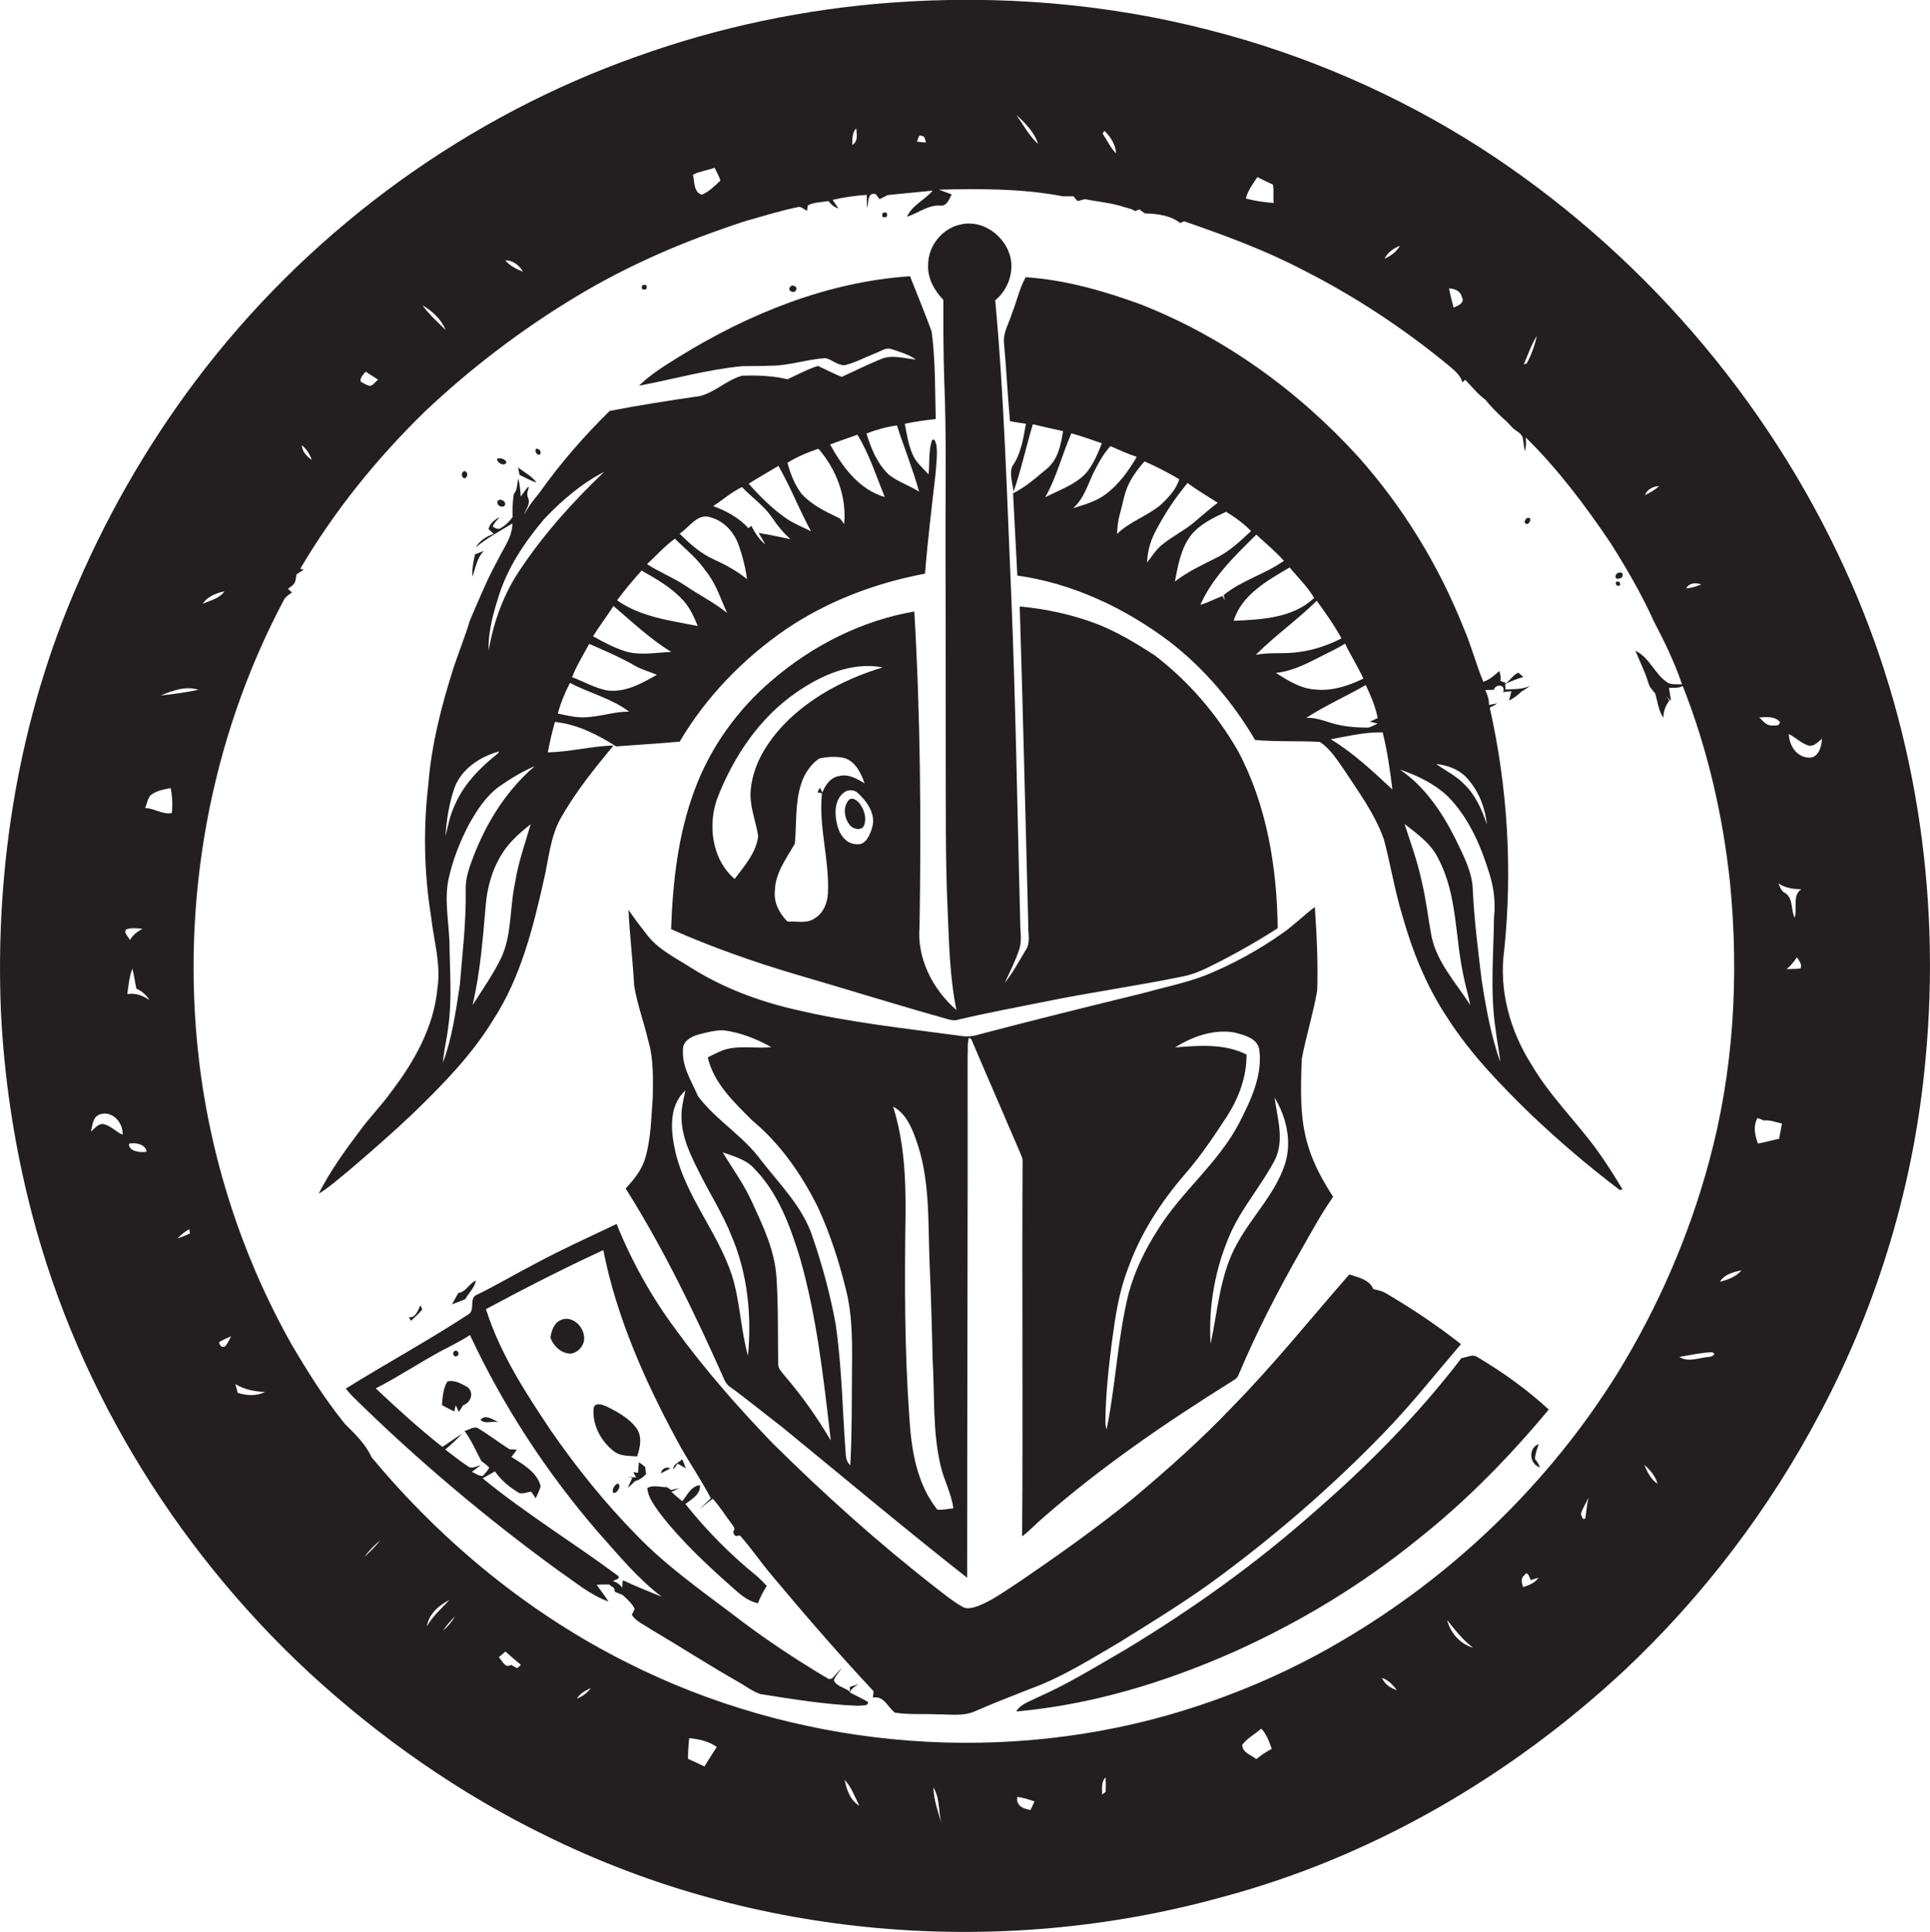 <?xml version="1.0" encoding="utf-8"?>
<!-- Generator: Adobe Illustrator 19.2.0, SVG Export Plug-In . SVG Version: 6.00 Build 0)  -->
<svg version="1.1" id="Layer_1" xmlns="http://www.w3.org/2000/svg" xmlns:xlink="http://www.w3.org/1999/xlink" x="0px" y="0px"
	 viewBox="0 0 811 812" enable-background="new 0 0 811 812" xml:space="preserve">
<g>
	<path fill="#231F20" d="M775.3,239.2c-32.8-72-86.7-134.2-153.2-177.1C587.1,39.7,548.6,23,508.4,12.7
		c-43.6-11.3-89-14.9-133.8-11.6C338.2,3.8,302.3,11.3,268,23.6C196.8,48.7,133.2,94.7,86.7,154.2c-21.8,27.9-39.9,58.6-54,91.1
		C8,301.7-2.2,364,0.4,425.4c1.3,26.3,5.1,52.4,11.3,77.9c18.4,76.2,60.6,146.1,117.9,199.4c29.9,27.6,63.6,51.2,100.2,69
		c87,42.9,189.7,51.5,283,25.8c63.5-16.8,121.8-50.8,169.7-95.4c33.3-31.3,61.3-68.2,82.5-108.6c24.3-45.8,39.4-96.5,44.1-148.1
		C815.8,375.2,804.7,303.3,775.3,239.2z M747.9,303.4c0,1.8-1.9,1.5-3.1,1.5c-2.4,0.2-4-1.8-5.5-3.4
		C742.3,301.4,745.8,300.9,747.9,303.4z M714.9,245.6c-2,0.9-4.2,1.5-6.4,1.7C709.8,244.9,712.6,244.8,714.9,245.6z M697.2,204.3
		c-1.8,1.6-3.9,2.8-6,3.8C692.2,205.6,694.7,204.4,697.2,204.3z M645.8,141.2c-0.9,4-2.3,8-4.3,11.6c-0.3,0.1-0.9,0.2-1.2,0.3
		C642.1,149.1,643.4,144.9,645.8,141.2z M614.3,124.9c1.4,2.5-1.8,3.6-3.5,4.4c-0.7-2.7-1.4-5.4-1.9-8.1
		C611.2,121.3,613.8,122.3,614.3,124.9z M588.3,103.3c-1.5,2.5-3.9,4.3-6.5,5.4C583.1,106.1,585.6,104.3,588.3,103.3z M528.4,74.4
		c2.1,1.2,4.3,2.1,6.5,3.2c0.5,2.5,0,5.2,0.3,7.7c-3.9-0.3-7.9-0.8-11.7-1.9C524.4,80,526.5,77.2,528.4,74.4z M464.1,55
		c2.6,2.5,4.7,5.8,4.9,9.5c-2.4-2.4-3.8-5.6-5.7-8.4C463.5,55.8,463.9,55.3,464.1,55z M436.2,60.5c-3.8-3.5-6.2-8-9.1-12.2
		C430.8,51.7,434.7,55.6,436.2,60.5z M387.3,57.1c1.5,0.1,1.4,1.7,1.8,2.8c-1.3-0.1-2.5-0.2-3.8-0.4
		C385.8,58.7,385.9,56.3,387.3,57.1z M359.8,53.9c0.2,2.4,0.9,5.6-1.7,7C358.2,58.5,358,55.8,359.8,53.9z M300.3,70.5
		c0.8,1.8,1.9,3.5,2.4,5.4c-2.3,2.2-4.7,4.6-7.7,5.9c-3.5-0.7-3.2-5.6-3.8-8.4C294,72,297.3,71.6,300.3,70.5z M219.8,114.2
		c-2.8-1.1-5.6-2.5-7.5-4.8C215.6,109.4,218.2,111.5,219.8,114.2z M187.3,138.7c-3.4-3.3-7-6.6-9.8-10.4
		C181.7,130.7,185.4,134.2,187.3,138.7z M153.7,156.2c1.7,1.2,3.5,2.2,5.2,3.4c-1.4,0.9-2.5,3.3-4.4,2.3c-1.1-0.4-2.1-1-3-1.6
		C151.3,158.7,152.6,157.4,153.7,156.2z M131,193.3c-2.1-1.5-4-3.5-4.2-6.2C128.8,188.7,130.2,190.9,131,193.3z M94.3,248.5
		c-2,3-5.9,3.9-9.1,5.2C87.3,250.6,90.9,249.3,94.3,248.5z M83.4,289.9c-5.2,1.1-10.5,1.8-15.8,2.4
		C72.5,290.2,78.1,288.2,83.4,289.9z M51.5,476.9c-2.7-1.2-4.8-3.6-7.7-4.4c-2.4-0.6-4,1.8-5.6,3.1c0.7-2.6,0.7-6.3,3.9-7.3
		C47.2,466.7,51.9,471.9,51.5,476.9z M53,390.6c2.2-0.8,4.6-0.4,6.9-0.3c-2.1,1.2-4.1,2.6-5.3,4.8C54,393.6,51.8,392.2,53,390.6z
		 M54.2,480.7c2.6-0.7,7,0.2,7.4,3.3C59.2,484.6,53.9,483.9,54.2,480.7z M53.5,417.8c0.5-3.6,0.8-7.3,2.1-10.7
		c0.8,2.8,1.1,5.6,1.7,8.4c2.3,1,4.2,2.7,5.5,4.8C60,418.4,56.9,417.2,53.5,417.8z M72.2,341.7c-4,0.7-7.3-2-11.2-2.1
		c0.7-1.8,1-3.8,2.2-5.3c2.4-2,5.5-2.5,8.5-3.1C72.4,334.6,72.6,338.2,72.2,341.7z M74.6,520.5c1.4-1.6,3.1-2.8,4.9-3.9
		c0.1,0.4,0.3,1.3,0.3,1.8C78.1,519.2,76.4,519.9,74.6,520.5z M94.5,565.9c-1.3,0.7-2.5-0.7-2.4-1.9c1.6-0.9,3.3-1.7,5-2.4
		C96.3,563,95.8,564.7,94.5,565.9z M99.9,585.4c-0.3-1.2-0.7-2.5-1-3.7c3.7,2.3,8,3.1,12.4,3.3C107.7,586.9,103.6,586.5,99.9,585.4z
		 M153.1,654.4c1.9-2.7,4.2-5,6.8-7.1C157.8,649.8,155.5,652.2,153.1,654.4z M186.1,685.4c1.5-2.2,3.2-4.2,5.1-6.1
		C189.8,681.7,188.1,683.7,186.1,685.4z M179.4,683.5c0.8-5.2,5-8.8,9.5-11.1C185.6,675.9,181.8,679.2,179.4,683.5z M217.3,701.1
		c-0.6-0.3-1.9-1-2.5-1.4c-2.6,1.7-3.7-1.8-5.2-3.2c0.9-0.8,1.9-1.6,2.8-2.4c2.1,1.9,4.3,3.8,6.5,5.6
		C218.4,700.2,217.9,700.7,217.3,701.1z M242.4,713.9c1.4-2.2,3.6-3.5,5.9-4.4C246.8,711.4,244.8,713,242.4,713.9z M296,742.4
		c-2.3-1.1-4.6-2.2-6.9-3.2c0-2.9,0.2-5.8,0.5-8.7c4.1,0.4,8.2,1.3,11.6,3.7C299.5,736.9,297.7,739.6,296,742.4z M354.9,748
		c2.9,3.1,4.3,7.2,6.2,10.9C357.2,756.6,355.8,752.2,354.9,748z M392.2,751.2c2.9,4.6,2,10.4,3.5,15.4
		C394.2,761.6,392.4,756.5,392.2,751.2z M433,760.7c-3-0.5-6.2-1.8-5.5-5.5c2.5,0.3,4.8,1.1,7.2,1.9
		C434.2,758.3,433.6,759.5,433,760.7z M464.6,753.1c-0.4,0.3-1.1,0.8-1.5,1.1c0.1-2.5-0.5-5.3,1.5-7.2
		C464.7,749,464.7,751,464.6,753.1z M527.9,739.3c-2.1-1.7-6-2.8-5.9-6c2.1-2.8,5.4-4.5,8-6.8c2.3,2.4,3.3,5.5,4.4,8.5
		C532.1,736.2,529.9,737.7,527.9,739.3z M580.7,705.2c2.7,0.8,4.6,3,6.3,5.1C584.2,709.5,581.9,707.8,580.7,705.2z M608.1,680.9
		c3.3,4.1,6.6,8.4,10.9,11.6C613.5,690.9,609.5,686.3,608.1,680.9z M640,667c-0.5-1.7-1.2-3.7,0.6-5c1.3-2.2,2.2,1.2,2.6,2.1
		c1.1-0.4,2.2-0.7,3.3-1C645,665.2,642.5,666.3,640,667z M666.2,638.1c-1.3,1-1.5-1-1.9-1.8c0.7-2.4,2.1-4.5,3.2-6.8
		C666.8,632.3,666.6,635.2,666.2,638.1z M679.7,577.1c-28.9,46.5-69.6,85.6-116.9,113.1c-22.5,13.2-46.8,23.4-71.9,30.6
		c-75,21.3-157.8,13.1-227.3-22c-41.4-20.7-77.9-50.8-107.5-86.4c-2.5-5.6-7-9.8-11.2-14c-8.5-10.5-15.7-22-22.5-33.6
		c-20.8-37-34.1-78.2-38.9-120.3c-7.5-65.6,4.6-133.5,35.6-192c0.7-1.6,2.2-2.5,3.6-3.5c-0.6-0.5-1.1-1-1.7-1.5
		c0.4-0.3,1.3-1,1.8-1.4c1.5-1.1,1.5-3,1.8-4.7c1-0.7,2-1.3,3-1.9c-0.4-0.1-1.1-0.4-1.4-0.5c14.3-24.3,32.2-46.4,52.4-66.1
		c19.4-18.3,40.8-34.6,63.6-48.3c22.3-13.5,46.4-23.7,71.1-31.7c7.2-2,14.4-4.3,21.7-5.8c1.6-0.6,2.8,0.9,4.1,1.5
		c0.1-0.6,0.3-1.7,0.4-2.3c2.7-1.4,5.8-1.3,8.7-1.8c1,1.5,2.4,2.6,4.1,3.1c-0.8-1.2-1.6-2.4-2.4-3.6c4.7-1.1,9.5-1.8,14.3-2.1
		c0,1.8,0.1,3.7,0.1,5.5c0.8-2.3,0.1-6.8,3.7-5.8c0.4,0.5,1.2,1.6,1.6,2.1c1.1-0.6,2.3-1.1,3.4-1.7c6.3-0.7,12.6-1.2,18.9-1.9
		c-3.3,4-8.6,6.1-10.8,11c4.7-1.5,8.8-5,14-4.7c2.8,0.4,3.8-2.8,4.8-4.7c-1.8-0.7-3.6-1.3-5.4-2c17.4-0.4,35-0.5,52.1,2.8
		c1.5,0,3,0,4.5,0c0.5,0.7,1.1,1.4,1.7,2c0.8-0.2,2.4-0.6,3.1-0.8c5.4,1.1,11,1.5,16.4,3.3c1.6,0.5,3.3,0.7,4.6,1.7
		c0.6-0.2,1.2-0.4,1.9-0.7c0.7,0.6,1.5,1.1,2.3,1.7c5.1,0.1,10.7,0.8,14.8,4c0.6-0.2,1.1-0.4,1.7-0.7c17,5.9,34,12.1,50,20.5
		c21.7,11,42.2,24.5,61,40c2.3,2,5.1,4,5.9,7.2c0.3-0.3,0.9-0.8,1.2-1.1c2.8,2.9,5.3,6.1,8.6,8.5c2.2,2.9,4.9,5.4,7.5,7.9
		c1.5,1.2,2.7,2.7,4.1,4.1c1.4,1.2,3.5,2,4,4c0.3,1.8,0.5,3.7,0.8,5.5c0.7-1.9,0.6-3.9,0.4-5.8c13.5,13.3,25,28.6,35.6,44.3
		c6.7,10.6,13,21.4,18.2,32.9c4.5,8.6,8.8,17.4,11.9,26.6c-1.9-0.1-3.9,0.2-5.7-0.5c-5.7-3.4-7.8-10.8-13.9-13.6
		c1.8,4.4,4,8.7,5.4,13.3c0.4,1.8,1.7,3.2,2.9,4.6c1.1,3.4,1.3,7.2,3.5,10.3c-0.1-2.7,0.9-5.2,2.5-7.3c-0.3-0.5-1-1.4-1.4-1.8
		c0.5,0.5,1.6,1.4,2.1,1.9c-0.3-1.8-0.6-3.6-0.9-5.4c2-0.1,4.1,0.2,5.8-0.8c10.5,26.6,16.9,54.6,19.9,83
		c3.8,39.1,1.5,79.1-8.9,117.1C709.7,519.6,696.6,549.6,679.7,577.1z M690.9,615.6c2.5,2.2,4.7,4.7,5.6,8
		C693.7,621.7,692.2,618.6,690.9,615.6z M717.9,570.3c-4,0.3-8.4,2.4-12.2,0c4.5-0.8,9-1.8,13.6-2
		C721.8,569.1,719.1,570.3,717.9,570.3z M722.7,538.7c2-3.2,5.7-4.1,9.1-4.8C729.5,536.6,726,537.9,722.7,538.7z M747.6,478.6
		c-3,0.6-5.9,1.5-8.9,2c-1.3-3.5-2.1-7.3-0.2-10.7c0.7,0.2,2,0.7,2.6,1c2.7-0.3,5.2,0.8,7.7,1.3C748.4,474.3,748,476.4,747.6,478.6z
		 M747.3,371.3c2.9,1.9,6.2,2.4,9.6,2.4c-3.9,2.7-1.5,8.1-2.8,12c-1.6-3.4-0.5-8.2-4-10.4C748.4,374.5,748,372.7,747.3,371.3z
		 M756.6,407c-2,0.3-4,0.2-5.9,0.3c1.8-1.4,3.1-3.1,4.4-5C755.9,403.8,757.4,405.2,756.6,407z M759.9,318.4
		c-5.1-0.3-8.1-5.2-8.2-9.9c2.8,1.4,5.1,3.8,8.1,4.8c2.4,0.7,4.1-1.5,5.8-2.8C765.5,313.7,764.1,318.8,759.9,318.4z"/>
	<path fill="#231F20" d="M396.8,160.4c0.9,21.6,0.5,43.3,0.5,65c0.1,30.7,0.1,61.3,0.1,92c0.1,21.7-0.2,43.4,0.8,65
		c0.6,14.1,0.9,28.3,3.7,42.1c-10-8.7-16.7-21.8-15.5-35.2c0.7-44.1,0.4-88.2-2.2-132.3c-22.1,3.8-42.8,14.3-59.8,28.9
		c-14.5,12.3-26,28.3-32.6,46.3c-6.9,18.6-9.1,38.5-9.8,58.3c17.1,7.6,34.8,13.8,52.7,19.1c21,6.1,42,12.7,63.1,18.6
		c1.6,0.5,3.4,0.9,5,0.3c11.8-2.8,23.7-5,35.6-7.4c19.4-4,39.1-6.7,58.5-10.7c3.6-0.7,7-2,10.3-3.6c10.2-5,20.1-10.5,29.7-16.7
		c-0.3-25.7-4.6-51.9-16.8-74.7c-9-15.5-20.9-29.4-35.2-40.2c-7.6-4.9-15.4-9.6-23.8-12.9c-10.5-4-21.5-6.4-32.6-7.4
		c1.4,44.8,2.4,89.6,3.6,134.4c-0.1,3.3,1,7-1.1,10c-2.8,4.7-5.4,9.5-8.8,13.8c2.1-4.5,4.3-8.9,5.9-13.5c1.5-3.9,0.6-8.1,0.6-12.1
		c-1.2-46.1-1.9-92.2-3.8-138.2c-1.8-41.1-2.9-82.1-6.7-123.1c4.4-3.6,7-9.3,6.8-15c-0.4-10.2-10.8-19.2-21.1-16.9
		c-7.9,1.5-13.9,9-13.9,17c-0.3,5.6,2.6,10.8,6.4,14.7C396.4,137.5,396.4,148.9,396.8,160.4z M345.4,333.4
		c-1.5,14.1,3.2,27.9,2.5,42c-0.2,4.1-1.9,8.4-5.6,10.6c-3.4,2.3-7.6,1.1-11.4,1.3c-3.4-3.4-5.8-7.9-5.3-12.8
		c0.1-7.5,4.8-13.7,8.4-19.9c0.8-8.4,0-17.1,2.7-25.3c1.3-4.1,3.9-8,7.5-10.5c3.5-0.8,7.2-1,10.7-0.2c4.6,1.5,6.9,6.3,8.4,10.6
		c-3.1-1.8-6.6-4-10.4-3.1c-3.7,0.4-6.2,3.8-7.3,7c-0.4-0.7-0.7-1.4-1.1-2.1l-1,2C344,333.1,345,333.3,345.4,333.4z M366.5,347.7
		c-0.9,3.1-2.6,7.6-6.6,7.1c-5-0.1-7.7-5.1-8.4-9.5c-0.9-4.4-0.5-10,3.7-12.6c1.7-1,4.1-0.7,5.5,0.8
		C364.5,337.1,368.1,342.2,366.5,347.7z M331.7,302.2c-8.1,7.8-15,17.8-16.2,29.3c-0.8,6.8,2,13.2,3.1,19.8
		c-0.8,7.1-5.8,12.6-9.9,18.1c-9.8-8.4-11.5-23.4-6.9-34.9c6.8-17,17.5-32.9,32.7-43.4c10.5-7.3,23.4-13.1,36.4-10.6
		C356.6,284.8,342.7,291.8,331.7,302.2z"/>
	<path fill="#231F20" d="M174,467.5c12.2-11.8,24.3-24.2,33.2-38.8c11.6-17.8,16.8-38.7,21.4-59.2c2-8.6,2.6-17.7,7-25.6
		c6.2-11,14.2-20.9,22.2-30.6c-9.2,0.3-18.3,2.7-27.6,2.9c0.8-4.3,1.8-8.6,3-12.8c9.3,1,17.9,5.3,25.7,10.3c8.9-0.7,17.8-1.2,26.7-2
		c11.1-18.8,26.6-34.8,44.6-47.2c17.6-11.9,37.7-19.5,58.5-23.4c1.1-13.9,2.8-27.8,4.4-41.7c0.3-4.1,0.9-8.3,0.4-12.4
		c-0.4-0.8-0.6-3.2-1.9-1.9c-1.5,4.6-0.9,9.5-1.4,14.3c-2.4-2.7-5.4-5.1-6.8-8.6c-1.7-4-2.4-8.4-3.2-12.7c4.3-0.9,8.6-1.5,13-2
		c-0.3-12.2-0.1-24.5-1.7-36.7c-2.8-7.8-6.1-15.6-9.1-23.3c-34.6,2.3-67.7,15.7-97,33.8c-5.9,3.7-11.9,7.3-16.9,12.2
		c14.4-2.7,28.7-6.8,43.3-8.2c4-0.1,8,0,12-0.2c7.8,0,15.3-2.7,23.1-3.2c2.8,0.7,5,3,8,3c4.6-1.1,8.7-3.4,13.1-5.1
		c2.2-0.8,4.4-2.6,6.8-1.6c3.5,1.1,7,2.2,10.1,4.3c-4.9-0.4-9.9-2.2-14.7-0.2c-5.6,2.3-11,5-16.5,7.5c-3.4-1.3-6.6-3.1-10-4.6
		c-4.5,1.4-8.6,3.7-12.8,5.6c-6.2-1.5-12.6-1.7-19-1.5c-6.5,1.7-11.5,7.1-18,8.6c-12.6,1.8-25.3,3.8-37.7,6.2
		c-10.8,10.6-20.8,22.1-29.6,34.5c-2.4,2.9-4.6,5.8-6.4,9.1c0.7-2.2,2.7-4.3,1.8-6.8c-0.8-1.6-0.3-3.3,0.3-4.8
		c-0.2,0-0.5,0.1-0.7,0.2c-0.9,1.3-1.9,2.5-2.8,3.8c-0.1-2.6-0.4-5.1-1-7.6c-0.6,2.2-0.3,4.8-1.9,6.5c-0.5,3.2-0.6,6.5-0.5,9.7
		c-1.3,1.9-3,3.5-5,4.7c-1.1,0.7-2.3-0.1-3.3-0.6c0.3-1.6,1.9-2.7,2.8-4.1c-2,1.2-4.1,2.6-4.6,5.1c0.7,0.7,1.5,1.3,2.2,2
		c-3.1,1-5.9,2.8-7.6,5.7c4.7-4,10.2-6.9,15.4-10.1c0,5.8-3.8,10.5-6.2,15.5c-4.5,8.2-8,16.8-11.7,25.4c-2,6.8-4.7,13.3-6.9,20
		c-5,15.8-9.2,32-10.5,48.7c-2.2,18.6-1.8,37.5,1.2,56c1.1,9.9,4.2,19.8,2.6,29.9c-1.5,16.2-9.8,30.8-19.5,43.5
		c-4,5.6-8.8,10.4-12.9,16c-6.4,8.5-12.7,17.2-17.5,26.7c4.5-2.7,8.4-6.3,12.4-9.5C155.8,484.1,165.1,476,174,467.5z M216.4,371.2
		c-2.3,10.5-1.2,21.9-6,31.8c-3.4,6.8-7.7,13-11.8,19.4c3.2-13.8,4.3-27.9,5.5-41.9c0.7-8.6,3.4-17.3,8.6-24.2
		c2.9-3.8,6.6-7,10.3-9.9C220.6,354.6,217.7,362.7,216.4,371.2z M241.9,301.3c-2.5-0.3-5-0.9-7.5-1.4c1.2-4.5,3-8.8,5.1-12.9
		c8.2,4.3,17.4,6.5,24.9,12.1C256.8,299,249.5,302.3,241.9,301.3z M254.7,290.1c-5-1.1-9.5-3.7-14.3-5.5c1.9-4.9,4.7-9.4,7.2-14
		c6.6,2.9,13.2,5.7,19.4,9.3c2.8,1.6,6,2.4,9,3.7C269.6,287.3,262.4,291.3,254.7,290.1z M376.9,178.8c3,9.3,6.7,18.4,9.3,27.8
		c-4.1-2.5-8.8-4.1-12.6-7c-4.9-4.6-7.6-11.1-9.5-17.4C368.2,180.6,372.5,179.4,376.9,178.8z M360.3,182.7c5,8.2,7.9,17.4,11.5,26.2
		c-10.8-3.1-17.8-12.7-23-22.1C352.5,185.4,356.4,184.1,360.3,182.7z M343.9,188.6c7.4,8.4,12,20.2,10.8,31.7
		c-0.8-1.1-1.4-2.5-2.8-2.9c-5.5-2.6-11.1-5.4-15.2-10c-2.8-3.8-4.6-8.3-5.8-12.9C334.9,192,339.4,190.1,343.9,188.6z M327.1,195.8
		c5.1,8.9,8.8,18.5,13.7,27.5c-3.5-1.8-7.2-3.2-10.4-5.4c-5.9-4.1-11-9.2-15.8-14.6C318.7,200.7,323,198.3,327.1,195.8z
		 M311.8,204.7c4.2,4.5,9.4,7.9,12.8,13.1c2.2,3.2,4.6,6.2,7.6,8.8c-4.5-0.9-8.9-1.9-13.4-2.6c0.9,1.6,1.9,3.2,2.8,4.8
		c-2.6-2-4.4-4.9-5.9-7.8c-0.3,0.3-0.9,0.7-1.2,1c-4-4.4-9.3-7.3-14.8-9.3C303.7,210.1,307.4,206.8,311.8,204.7z M298.8,217.5
		c5.3,1.5,9.3,5.8,11.3,10.8c1.8,4.9,3.1,9.9,3.8,15.1c-4.2-3.4-8.9-6-13.8-8.2c-5.6-2.5-10.2-6.6-14.5-10.9
		C289.8,221.5,293.2,215.4,298.8,217.5z M283.6,226.4c4.4,4.4,9.4,8.3,12.9,13.5c4.3,5.2,6.3,11.7,9,17.7
		c-5.4-4.4-11.7-7.5-17.4-11.4c-5.2-3.5-11-5.7-16.2-9.1C275.8,233.5,279.3,229.5,283.6,226.4z M269.6,239.8c6.4,3.6,13,7.4,17.9,13
		c2.6,3,4.2,6.7,5.7,10.3c-11.6-2.3-24-3.8-33.9-10.8C262.5,248,266,243.8,269.6,239.8z M257.8,254.7c7.9,6.7,15.4,13.9,24.3,19.3
		c-6.4,0.2-12.9,1.6-19.1-0.2c-4.8-1.5-9.4-3.9-13.8-6.4C251.9,263.1,255,259,257.8,254.7z M209.3,251.4
		c3.7-12.5,11.1-23.5,19.4-33.3c7.4-7.8,15.7-14.9,25.2-19.8c-13,12.4-25.2,25.9-35.2,40.9c-7,10.2-11.3,22.1-13.4,34.3
		C205.1,266,207,258.6,209.3,251.4z M190.9,331.3c2.9-8.1,10.8-13.3,18.8-15.5c-0.1,0.2-0.3,0.6-0.4,0.8c-7.5,5.9-14.5,13-18.3,22
		c-1.9,4.1-2.8,8.5-3.8,12.9C187.6,344.7,188.7,337.8,190.9,331.3z M188.4,431.3c1.5-10.9,0.7-22,0.5-33c0-9.7-2.4-19.4-0.4-29
		c1.8-8,4.8-15.7,8.6-22.9c3.4-6,7.2-12,12.9-16c4.6-3.2,9.5-6.2,14.7-8.4c-13,11.1-21.8,26.2-27.3,42.2c-1.1,3.2-1.8,6.6-1.7,10
		c0.2,13.4-1.4,26.7-2.5,40c-1.7,10.9-3.2,22.1-7.1,32.4C186.5,441.6,187.8,436.5,188.4,431.3z"/>
	<path fill="#231F20" d="M643.7,447.7c-9.1-14.2-14-31.6-11.6-48.5c3.5-34,1.4-68.5-6.1-101.8c1.1-0.5,2.2-1.1,3.2-1.8
		c-1.2,0.2-2.4,0.4-3.5,0.7c0-2.2-0.6-4.3-1.6-6.3c1.2,0,2.4-0.1,3.6-0.1c1-2.8,5.2-2.1,3.9,1c1.2-0.2,2.3-0.3,3.5-0.4
		c-0.3,1.3-0.6,2.6-1,3.9c2-0.9,3.7-2.3,5.3-3.8c1.2-0.7,2.4-1.4,3.4-2.3c-3.2,1.5-6.7,1.3-10.2,1.5c0-0.6-0.1-1.8-0.1-2.4
		c2.5-1.1,5-2.1,7.6-2.9c-0.7-0.6-1.4-1.3-2.1-1.8c-2.1,0.9-3.3,3-5.1,4.4c-0.6-0.3-1.9-0.7-2.5-1c0.5-1.4,0-2.8-0.4-4.1
		c-2,1.8-4,3.7-6.7,4.5c-3.1-7.3-5-15.1-8.2-22.4c-10.5-26.5-25.6-51.1-44.5-72.3c-25.3-27.7-56.5-50.3-91.6-64
		c-15.4-5.6-31.5-10.2-48-11.3c-2.6,4.6-3.7,10.1-5.7,15c-1.2,4.2-3.9,8.2-3.4,12.8c1,10.9,1.5,21.8,2.5,32.7
		c2.2,0.5,4.4,0.7,6.7,1.1c-1.1,6.1-2,12.6-5.7,17.8c-1.4,3.4,0.2,7.3,0.5,10.8c3.2-9.3,5.3-19,8.1-28.4c4.2,1.1,8.5,1.9,12.7,2.9
		c-0.9,5.7-2.1,12-6.9,15.9c-4.5,3.7-8.9,7.7-14.1,10.2c0.6,11.5,1.2,23.1,1.8,34.6c23.4,3.3,45.3,13.7,64,27.8
		c14.5,11.2,26.6,25.5,35.9,41.3c9,0.8,18.1,0.3,27.2,0.8c4.1,2.7,6.9,7,9.7,11c6.3,9.6,13.3,19,17.2,29.9
		c2.8,10.5,4.5,21.2,7.6,31.5c4.3,15.4,10.3,30.4,19.2,43.7c9.6,15,22.1,27.9,34.8,40.3c11.9,11.3,24.4,22,37.5,31.9
		c0.3,0,0.9-0.1,1.2-0.2c-3.4-5.7-7-11.4-10.9-16.8C662.1,471.1,651.3,460.6,643.7,447.7z M617.2,327.9c4.4,5.2,6.9,11.8,7.6,18.6
		c-2.1-6.3-4.9-12.6-9.8-17.2c-3.4-3.4-7.7-5.5-11.5-8.2C608.7,321.6,613.9,323.7,617.2,327.9z M450.2,182.1
		c4.3,1.2,8.6,2.8,12.8,4.2c-1.7,4.4-3.6,8.9-6.6,12.5c-4.6,5-11.3,7.1-17.2,10.2C444,200.6,446.3,191,450.2,182.1z M464.5,207.8
		c-4,3-8.9,4.3-13.6,5.8c4.4-3.8,6.1-9.6,8.5-14.7c2-4,4.2-8.1,7.2-11.4c3.7,1.6,7.3,3.3,11.1,4.5
		C474.2,197.9,470.1,203.7,464.5,207.8z M470.6,215.9c1.3-4.5,1.9-9.4,4.3-13.6c1.6-3.1,3.8-5.8,6-8.4c5,2.2,9.9,4.7,14.6,7.5
		c-1.2,4.3-4.6,7.8-7.8,10.8c-5.6,4.7-13,7-18.3,12.2C469.5,221.5,469.8,218.7,470.6,215.9z M488,229.2c-2.4,2-4,4.8-6,7.2
		c0.2-4.5,1.3-8.8,3.4-12.8c3.8-7.4,8.4-14.3,13.6-20.6c4.1,3,8.4,5.6,12.7,8.3c-3.2,2.4-6.1,5-9.2,7.6
		C498,222.9,492.5,225.4,488,229.2z M493.7,244.4c1.3-6.8,2.5-13.9,6.8-19.5c3.8-4.7,9.4-7.3,14.7-9.8c3.8,2.3,7.4,4.9,10.5,8.1
		c-4.5,4.2-9.1,8.6-14.7,11.3C505,237.5,499,240.3,493.7,244.4z M513.7,250.5c-3.1,1.1-6.1,2.8-9.3,3.7
		c5.2-11.7,14.5-20.6,23.5-29.5c3.9,3.6,8,7,11.6,11c-8,5.7-17.8,8.2-25.3,14.4c0.1,0.6,0.4,1.7,0.5,2.2
		C514.4,251.9,514,251,513.7,250.5z M518.4,260.9c3.4-11,14.2-16.9,23.5-22.4c3.5,4.2,7.5,8,10.3,12.8
		C543.3,259.8,530.1,260.4,518.4,260.9z M553.3,252.5c3.7,5.1,7.4,10.3,10.4,15.8c-5.5,2.8-11.5,4.9-17.7,5.7c-6,1-12.2,0-18.3,1.2
		C535.8,267.1,545.2,260.5,553.3,252.5z M558.6,274.1c2.3-1.1,4.5-2.3,6.6-3.6c2.4,5,5.4,9.7,7.7,14.7c-6.2,3-13,5.3-20,4.6
		c-6.3-0.3-11.7-3.8-16.8-7C544.3,282,551.4,277.6,558.6,274.1z M548.9,301.7c8-5.2,16.7-9,25-13.8c2.1,4.5,4.1,9,5,13.9
		c-0.8,0.4-2.5,1.1-3.3,1.5c0.8,0.2,2.5,0.6,3.3,0.8c-1.3,0.6-2.5,1.3-3.9,1.7c-5.1,0-10.2-0.4-15.1-1.8
		C556.3,302.9,552.7,301.5,548.9,301.7z M559.2,310.7c7.2-1.3,14.4-3.1,21.8-2.9c2,7.9,3.1,16,4.1,24
		C576.9,324.2,568.8,316.5,559.2,310.7z M601.6,393.8c-1.5-7.8-2.3-15.7-4.2-23.4c-1.7-8.2-4.6-16.1-7.2-24.1
		c5.4,4.2,11.2,8.3,14.2,14.6c7.9,14.9,7,32.3,10.4,48.4c0.8,4.4,2.2,8.7,3,13.1C611.9,413.1,604,404.8,601.6,393.8z M622.6,411.9
		c-1.5-12.5-3.1-25-3.7-37.5c-0.1-7.8-4-14.9-7.3-21.8c-5.6-11.2-12.9-22.1-23.4-29.2c7.4,2.5,14.6,6,20.3,11.4
		c8.7,8.9,13.8,20.7,17.4,32.5c1.8,5.8,2.6,12,1.9,18.1c-0.2,15.8-1.7,31.8,0.7,47.5c0.5,4.5,1.5,8.9,1.9,13.4
		C626.5,435.2,624.4,423.5,622.6,411.9z"/>
	<path fill="#231F20" d="M225.5,202.8c-2.1-2.7-5.1-4.3-7.8-6.3c0.2,1,0.4,2.1,0.6,3.1C220.7,200.7,223,202.1,225.5,202.8z"/>
	<path fill="#231F20" d="M356.3,336.7c-2.2,3-1.4,7.6,1,10.3c1.5,1.7,5.2,2.2,5.9-0.4c1-3-0.1-6.3-1.9-8.8
		C360.2,336.3,357.7,334.5,356.3,336.7z"/>
	<path fill="#231F20" d="M553.5,416.3c0.4-11.7-0.2-23.4-1-35.1c-4.7,3.5-8.8,7.7-13.6,11c-10.3,7.3-21.4,13.3-33.1,18
		c-8.4,3.1-17.3,4.9-25.9,7.3c-22.8,5.6-45.6,11.2-68.3,17.2c-2.5,0.8-5.1,1.1-7.6,0.7c-23.4-3.2-46.9-5.6-69.9-11.1
		c-15.3-3.5-30.2-9.1-43.6-17.5c-6.4-4.1-13.5-7.5-18.3-13.5c-2.8-3.6-5.6-7.2-8.1-10.9c0.5,10.7,1.8,21.3,2.4,32
		c1.3,7.8,4.1,15.3,5.9,23c2.3,7.8,2,15.9,1.9,23.9c-0.7,8.4-0.7,17-3.1,25.2c-1.4,5.1-4.8,9.2-8.3,13
		c16.1,25.5,29.2,52.8,41.5,80.4c0.4,0.9,1,1.8,1.7,2.5c7.7,5.5,15,11.6,22.6,17.4c25.9,21.2,51.5,42.7,77.7,63.3
		c0-72.9,0.3-145.9,0.2-218.8c0.2-2.7-0.2-5.5,0.5-8.1c1.4,0.2,1.5,2,2.1,3c6.4,15.1,13,30.1,19.4,45.1c0.5,1.3,1.2,2.5,1.1,3.9
		c-0.3,52.5,0.2,105-0.2,157.5c3.2-2.4,5.9-5.4,9-8c24.5-21.4,51.4-39.8,78.9-57c1-0.7,2.2-1.2,2.8-2.3
		c7.6-18.1,16.6-35.6,26.3-52.6c4.4-7.7,8.6-15.6,13.7-22.8c-4.2-6.5-8-13.3-10.3-20.7c-3.9-12-3.3-24.8-2.9-37.2
		C548.8,435.5,551.8,426.1,553.5,416.3z M314.3,569.8c-3.1-11.1-3.3-23-6.8-34c-6-18-19.1-32.7-23.6-51.3c-2-8.7-3.2-19.5,4.1-26.2
		c-0.8,4-1.9,7.9-1.6,12c0.2,7.7,3.6,14.8,7,21.6c4.6,9.4,10.3,18.1,14.1,27.8C314.2,535.5,315.9,552.9,314.3,569.8z M329.9,578.4
		c-1.1-1.5-2.9-3-2.9-5c-0.2-12.1,0.1-24.2-0.7-36.2c-0.6-11.4-5.6-21.8-10.3-32c-3.3-7.4-8.2-14-12.3-20.9c4.7,1.7,9.9,3,13.3,6.9
		c10,10.2,15,24,19.1,37.3c7.2,25.1,10,51.1,13,76.9C343.5,595.9,337.1,586.8,329.9,578.4z M358,577.3c-0.1,12.9,0,25.7-0.7,38.5
		c-1.3-1.1-1.8-2.7-1.9-4.4c-1.4-18.4-1.6-37-4.3-55.2c-2.3-12.4-5.6-24.6-9.7-36.5c-4.1-12.5-13.8-22-21.7-32.2
		c-7.5-10.2-18.8-16.7-26.4-26.8c-2.7-6.3-6.8-12.4-6.3-19.5c-0.2-3.6,3.5-5.6,6.5-6.4c3.4-0.9,6.8-1.8,10.4-1.8
		c7.2,0.9,14,3.6,20.2,7.1c-5.8,0.6-11.6-0.5-17.3,0.5c-3.4,0.6-6.4,2.3-9.4,3.8c2.6,11,11.1,18.9,18.8,26.6
		c11.8,9.8,20.7,22.7,27.5,36.4c5.1,11.1,8.9,22.8,11.8,34.7C358.4,553.6,358.1,565.6,358,577.3z M393.9,634.5
		c-8.8-11-11-25.5-11.8-39.1c-2-28-2-56-1.6-84c0.2-15.6-0.5-31.4-5.2-46.3c5.1,2.7,7.6,8.2,9.4,13.3c6.2,16.6,5.2,34.5,5.9,51.9
		c0.6,13.7,1,27.4,1.3,41.1c0.9,15-0.1,30.1,3.4,44.8c1.4,6,4.5,11.5,5.3,17.7C398.3,634.2,396.1,634.6,393.9,634.5z M474.3,543.4
		c-4.7,18.8-5.4,38.4-9.3,57.4c-0.3-1.1-0.6-2.2-0.5-3.4c0.1-11.1,1.3-22.2,2.7-33.2c1.4-10.4,2.9-21,6.7-30.8
		c5.2-14.8,13.9-28.2,24.1-40c6.6-7.6,12.2-16,17.7-24.4c4.9-7.7,8.2-16.6,8.1-25.8c-9.3-4.7-20-3.8-30-3c7.3-4.6,16.1-7.7,24.8-6.3
		c4.1,1.1,10.1,2.4,10.6,7.6c1.3,10.8-3.7,21.1-8.5,30.5c-8.8,16.9-24.3,28.8-34.2,44.9C481.2,525.1,476.9,534,474.3,543.4z
		 M539.9,489.4c-4.1,12.4-13.7,21.7-19.9,33c-7.4,12.9-8.2,28.1-11.3,42.4c-1-16,2-32.3,8.6-47c5-10.8,13-19.9,18.5-30.5
		c4-8.3,0.9-17.4-0.2-26C540.6,469.6,543,480,539.9,489.4z"/>
	<path fill="#231F20" d="M470.6,690.1c14.4-9,28.9-17.8,42.5-28c24.2-18,47.1-37.9,68.1-59.6c11.6-11.9,21.9-25,32.7-37.6
		c-9.8-7.7-20.2-14.7-30.9-21c-1.8-1.2-3.8-1.7-5.9-2.1c-1.7-4.1-6.4-4.9-10.1-6.2c-16.3,18.6-31.8,38-49.2,55.7
		c-13,13.7-27.1,26.2-41.6,38.4c-15.8,12.8-32.3,24.5-49.1,35.9c-5.3,3.4-10.5,7.3-16.5,9.5c-2.1,0.7-4.5,1.4-6.5,0
		c-4-2.3-7.5-5.2-11.1-8c-24-18.7-46.8-39.2-68.4-60.6c-14.6-15.2-28.6-31.1-41-48.2c-10-13.5-18.2-28.3-24.5-43.9
		c-11.5,5.5-23.1,10.7-34.4,16.8c-8.1,4.2-16,8.9-24.2,12.9c-3.7,1.4-0.6,6.6-3.7,8.3c-16.8,11-34.5,20.6-51.5,31.2
		c0.9,1.1,1.9,2.3,2.9,3.3c27,26.6,56,51,86.6,73.3c6.8,4.6,13.1,10.1,20.9,12.9c-0.3-0.4-0.9-1.3-1.2-1.8c-1.3-1.8-2.5-3.5-3.8-5.3
		c1.7-0.1,3.5-0.1,5.2-0.1c0.5,0.4,1.6,1.1,2.1,1.5c0.1,0.5,0.3,1,0.4,1.6c1.1,0.4,2.1,0.9,3.2,1.3c1.9,1.8,4,3.5,5.1,5.9
		c-0.4,0.8-0.8,1.7-1.2,2.5c1.9,2.9,5.2,4.1,7.9,6c12.4,7.3,24.4,15.1,36.9,22.2c3.1,1.7,5.9,4,9.3,5.1c13.6,2.1,27.2,4.4,41,4.9
		c1.2-0.3,4.8,0.3,4-1.7c-2.4-1.4-5-2.6-7.5-3.9c0.6-1.7,2.2-2.5,3.6-3.5c-1.2,0.4-2.4,0.8-3.6,1.2c0,0.5,0,1.5,0.1,2
		c-2-1.7-5.9-2.3-6.8-4.8c0.6-2,2.2-3.4,3.3-5.1c-1.4,1.3-2.7,2.8-4,4.3c-0.3,0.1-1,0.3-1.4,0.3c-14-8.3-27.6-17.3-40.5-27.3
		c-13.8-10.4-28-20.5-40.1-33c-13.3-13.5-25.3-28.4-36.1-44c-10.8-16.1-21.5-32.6-27.4-51.2c16.2-8.7,32.6-17.1,49.3-24.8
		c5.6,28.2,17.4,54.8,31,80c4.4,8.3,9.9,16,14.2,24.3c-1.6,1.5-3.2,3-4.7,4.5c1.8-1.5,3.6-3,5.5-4.3c3,3.2,5.3,7.1,8,10.6
		c0.6,0.9,1.7,2,0.7,3c-0.1,0.9,0.3,1.9,1.3,2.1l0.4-0.2c0.3,0,0.8,0,1.1,0c4.8,5.4,8.8,11.4,13.5,16.9
		c13.8,16.5,27.9,32.8,42.6,48.5c-0.1,0.7-0.2,2-0.3,2.7c4.6-1.1,6.3,4.2,9.3,6.3c5.8,0.9,11.7,0.4,17.5,0.7c5.4-0.1,11,1,16.1-1.3
		c7.6-3.3,15.2-6.3,22.9-9.3C446.2,705,458.3,697.3,470.6,690.1z M251.3,643.9c8.5,9.5,16.6,19.5,26.8,27.2
		c-5.4-2.2-10.9-4.4-16.2-6.9l-0.3,0.4c0,0.7-0.1,2-0.1,2.7c-1-1.4-2.4-2.4-4-2.8c0.6-0.3,1.8-0.8,2.4-1.1c0-0.2,0.1-0.7,0.1-0.9
		c-18.8-14-39-26.3-57.2-41.2c1.7-1,3.4-1.9,5.2-2.9c2.6,3.8,6.3,6.8,10.2,9.1c1.7,0.4,3.4-0.4,5-0.6c0.6,0.9,1.3,1.8,1.9,2.8
		c0.8-1.7,1.6-3.3,2.1-5.1c-1.6-6-7.5-9.2-12.3-12.3c0.8-1,1.6-2,2.3-3c-0.8-0.1-2.3-0.2-3.1-0.2c-4.4-2.8-8.5-6-13-8.7
		c-1.9-1.3-4,0.6-5.9,1c2.9,3.9,4.8,8.4,7.1,12.7c1.2,0.8,2.3,1.7,3.3,2.7c-0.7,1.3-1.7,2.4-2.7,3.5c-1.7,0.1-3.1-1.1-4.6-1.7
		c1.2-1,2.5-1.9,3.7-2.8c-1.8,0.4-3.9,1.8-5.6,0.3c-3.2-2.1-6.2-4.6-9.3-6.9c2.5-2.1,4.9-4.3,7.1-6.7c-2.8,1.8-5.5,3.8-8.3,5.6
		c-9.8-7.7-19-16.1-28-24.6c9.6-4.9,18.5-10.9,28-16c3.9-2,7.9-4,11.6-6.4C211.4,590.9,229.7,618.9,251.3,643.9z"/>
	<path fill="#231F20" d="M192.6,543.4c-0.9,1.6-1.8,3.2-2.7,4.8c1.9-0.7,3.7-1.4,5.6-2.2c1.5-2.6,3.9-4.8,4.5-7.8
		C197,539.4,195.9,543,192.6,543.4z"/>
	<path fill="#231F20" d="M235.4,554.9c-2.7,1.3-3.7,4.5-4.1,7.3c1.3,3.6,4.7,6.8,8.7,6.7c3.3-0.6,6-4,5.4-7.4
		C244.9,556.9,239.9,552.6,235.4,554.9z"/>
	<path fill="#231F20" d="M192.2,569.8c1.2-0.8-0.1-2.9-1.3-1.9C189.7,568.8,191,570.9,192.2,569.8z"/>
	<path fill="#231F20" d="M614.1,570.8c-18.2,23.8-39.4,45.2-62,64.8c-24.5,21.7-51.2,40.8-79.2,57.7c-12.2,7-24.1,14.5-37,20.1
		c-3.1,1.7-7,2.7-8.9,5.9c31.5-2.8,62.1-12.1,90.9-24.8c28-12.5,54.5-28.5,78.3-47.9c20.2-16,38.2-34.5,54.6-54.2
		c-9.1-8.4-19.3-15.7-29.9-22C618.8,568.9,616.3,570.5,614.1,570.8z"/>
	<path fill="#231F20" d="M188,580.6c-1.8,2.9-2,6.5-2.3,9.9c1.7,1,3.4,1.8,5.2,2.7c0.2-0.7,0.4-2,0.6-2.6c0.4,0.9,0.9,1.8,1.3,2.8
		c0.6-0.9,1.2-1.8,1.8-2.8c3.3-1.1,4.7-5.2,1.9-7.6C193.9,581.6,191,579.8,188,580.6z"/>
	<path fill="#231F20" d="M267.2,599.9c-3.1-4-7.7-6.5-12.1-8.7c-1.9-0.9-5.6-2.2-5.7,1.2c-0.4,6.9,3.4,13.7,8.8,17.7
		c2.7,2,6.3,1.7,9.5,2C269.1,608.2,270,603.4,267.2,599.9z"/>
	<path fill="#231F20" d="M209.8,597.8c-2.5-0.9-5.6-3.7-7.9-1.1C203.7,598.8,207.3,596.9,209.8,597.8z"/>
	<path fill="#231F20" d="M266.8,622.5c1.9-0.5,3.4-1.6,4.7-3c-0.1-0.8-0.3-2.3-0.4-3c-0.9-0.7-1.7-1.3-2.6-2c-0.2,1.5-0.3,3-0.4,4.5
		c-0.5-0.1-1.5-0.2-2-0.3c0.3,0.5,0.9,1.6,1.2,2.2c-0.9,0-2.7-0.1-3.6-0.1c0.5,0.1,1.5,0.2,2,0.3c-0.7,1.4-1.3,2.8-1.9,4.2
		C264.9,624.4,265.9,623.4,266.8,622.5z"/>
	<path fill="#231F20" d="M257.6,627.3c1.6,0.9,3.9-3.3,1.9-3.8C258.2,624.1,257.1,625.9,257.6,627.3z"/>
	<path fill="#231F20" d="M272,625.4c0.3,4,3,7.3,5.2,10.5c9.4,12.2,20.8,22.7,32.3,32.8c2.6,2.3,5.5,4.4,9,5.1
		c0.9-2.6,2.3-5,3.7-7.3c-1.4-1.5-2.9-3-4.4-4.3c-11-8.9-21-19.1-29.8-30.1c2.6-2,6.5-4.1,6.1-7.9c-3.7,0.3-5.3,4.2-7.4,6.7
		c-1.6-1.2-3.1-2.6-4.6-3.9c0.8-0.4,2.5-1.1,3.4-1.5c-1.2,0.2-2.4,0.4-3.5,0.7c-0.4-0.3-1.4-0.9-1.8-1.2
		C277.5,625.1,274.5,623.9,272,625.4z"/>
	<path fill="#231F20" d="M271.6,121.5c0.5-1.6-0.1-2.1-1.7-1.6C269.3,121.5,269.9,122,271.6,121.5z"/>
	<path fill="#231F20" d="M334.4,122.1c1.2-1.5-1.5-2.9-2.4-1.5C330.7,122.1,333.5,123.6,334.4,122.1z"/>
	<path fill="#231F20" d="M226.9,191c0.9-1-0.5-2.9-1.7-2.3C224.5,189.6,225.7,191.6,226.9,191z"/>
	<path fill="#231F20" d="M212.8,194.3c-0.4-1.4-2.6-2-3.9-1.5C208.6,194.5,212.1,196.3,212.8,194.3z"/>
	<path fill="#231F20" d="M195.2,201c1.5-0.2,1.5-2.9,0-3C193.7,198.2,193.7,200.8,195.2,201z"/>
	<path fill="#231F20" d="M209,211c-0.3,2.1,3.8,2.9,3.2,0.3C211.8,210.1,209.3,209.3,209,211z"/>
	<path fill="#231F20" d="M641.3,217.9c-0.2,0.4-0.6,1.1-0.7,1.5C642.1,222.4,644.9,216.3,641.3,217.9z"/>
	<path fill="#231F20" d="M203.4,231.5c-1.3,0.5-2.5,1-3.8,1.5c-0.7,3.1-1.3,6.2-1.1,9.4C199.9,238.6,200.4,234.4,203.4,231.5z"/>
	<path fill="#231F20" d="M680.3,240.7c-1.8,0.2-2.1,3.2,0.1,2.4C682.4,243.2,682.4,239.9,680.3,240.7z"/>
	<path fill="#231F20" d="M171.8,553.6c0.2,0.4,0.7,1.1,0.9,1.5c1.6-1.5,3.3-3,4.7-4.7c-0.2-0.6-0.4-1.3-0.7-1.8
		C175.5,550.7,174.8,553.9,171.8,553.6z"/>
	<path fill="#231F20" d="M646.6,606.9c-4.5,1.6-4,8.5,0.5,9.8c-0.5-1.3-1.2-2.5-2.1-3.5C645.1,611,645.9,609,646.6,606.9z"/>
	<path fill="#231F20" d="M286.7,613.3c-1.4,1.3-3.9,2-3.8,4.3c0.5-0.6,1.4-1.8,1.8-2.5c1.2,0.7,2.3,1.3,3.5,2
		C287.7,615.8,287.2,614.5,286.7,613.3z"/>
	<path fill="#231F20" d="M277.7,619.2c1.3-0.7,2.7-1.4,4-2.1C280,616.3,278,617.2,277.7,619.2z"/>
	<path fill="#231F20" d="M372.6,91.1c0.5-1.6-0.1-2.1-1.7-1.6C370.4,91.2,370.9,91.7,372.6,91.1z"/>
	<path fill="#231F20" d="M680.7,246.1c0.3-1.4-0.2-1.9-1.6-1.6C678.8,245.9,679.3,246.4,680.7,246.1z"/>
</g>
</svg>

